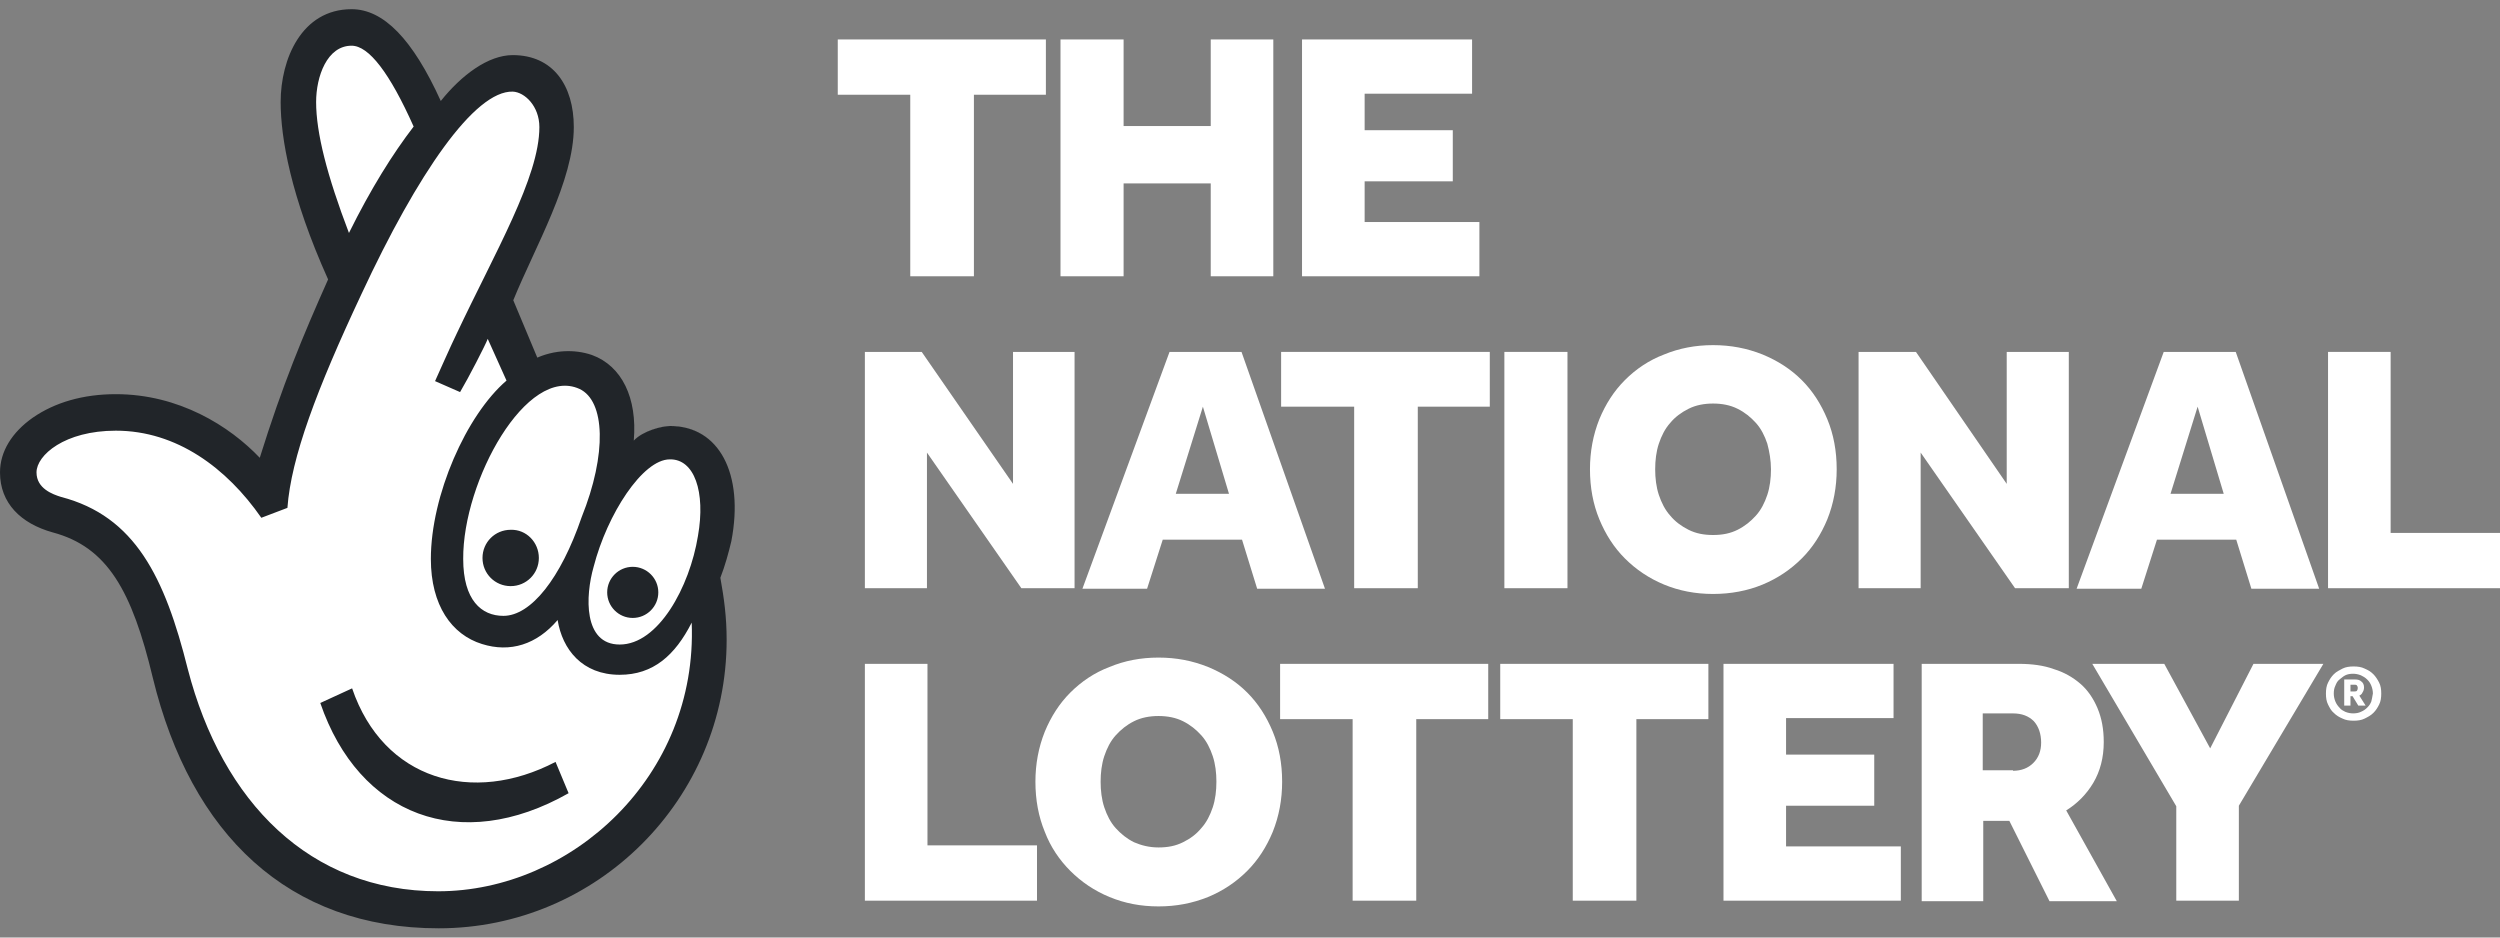<svg width="96" height="36" viewBox="0 0 96 36" fill="none" xmlns="http://www.w3.org/2000/svg">
<rect x="0" y="0" width="96" height="36" fill="#808080" stroke="none"/>
<path fill-rule="evenodd" clip-rule="evenodd" d="M16.826 35.567C11.278 35.567 7.412 32.162 5.91 25.992C5.168 22.887 4.287 20.965 2.024 20.364C0.762 20.023 0.061 19.202 0.061 18.12C0.061 17.359 0.501 16.618 1.302 16.057C2.164 15.476 3.265 15.176 4.467 15.176C7.332 15.176 9.255 16.858 9.956 17.599L10.016 17.68L10.036 17.579C10.917 14.815 11.658 12.972 12.66 10.729L12.68 10.709L12.66 10.689C11.158 7.384 10.837 5.18 10.837 3.918C10.837 2.236 11.678 0.413 13.501 0.413C14.703 0.413 15.805 1.555 16.866 3.898L16.906 3.979L16.966 3.898C17.828 2.817 18.849 2.156 19.671 2.156C21.093 2.156 21.954 3.197 21.954 4.86C21.954 6.382 21.153 8.145 20.372 9.848C20.111 10.428 19.851 10.949 19.651 11.47V11.49L20.592 13.774L20.652 13.754C21.013 13.593 21.413 13.513 21.814 13.513C22.114 13.513 22.435 13.573 22.715 13.653C23.817 14.074 24.398 15.276 24.278 16.878L24.258 17.039L24.378 16.918C24.738 16.558 25.399 16.378 25.74 16.378C26.461 16.378 27.062 16.658 27.483 17.179C28.124 17.96 28.324 19.242 28.023 20.724C27.943 21.085 27.803 21.626 27.603 22.126V22.146V22.166C27.743 22.968 27.843 23.669 27.843 24.55C27.823 30.639 22.896 35.567 16.826 35.567Z" fill="white"/>
<path fill-rule="evenodd" clip-rule="evenodd" d="M25.279 22.747C25.279 23.288 24.838 23.729 24.297 23.729C23.756 23.729 23.316 23.288 23.316 22.747C23.316 22.206 23.756 21.766 24.297 21.766C24.838 21.766 25.279 22.206 25.279 22.747ZM20.692 21.425C20.692 22.026 20.211 22.507 19.61 22.507C19.009 22.507 18.528 22.026 18.528 21.425C18.528 20.824 19.009 20.344 19.61 20.344C20.211 20.324 20.692 20.824 20.692 21.425ZM21.834 30.459C17.667 32.823 13.781 31.32 12.299 26.994L13.521 26.433C14.723 29.958 18.148 30.92 21.333 29.257L21.834 30.459ZM26.801 20.584C26.481 22.547 25.279 24.75 23.797 24.75C22.394 24.75 22.474 22.888 22.795 21.766C23.316 19.743 24.678 17.64 25.719 17.64C26.661 17.619 27.102 18.881 26.801 20.584ZM16.826 34.225C11.898 34.225 8.533 30.8 7.211 25.692C6.33 22.166 5.188 19.823 2.344 19.082C2.023 18.982 1.402 18.761 1.402 18.14C1.402 17.479 2.484 16.538 4.447 16.538C6.79 16.538 8.713 17.98 10.035 19.883L11.037 19.502C11.177 17.579 12.159 14.955 13.881 11.29C16.045 6.643 18.228 3.478 19.69 3.518C20.151 3.538 20.712 4.079 20.712 4.88C20.712 6.803 19.009 9.687 17.527 12.832C17.367 13.153 16.706 14.635 16.706 14.635L17.667 15.056C17.988 14.515 18.649 13.233 18.729 13.012L19.45 14.615C17.907 15.937 16.545 19.022 16.545 21.465C16.545 23.248 17.347 24.37 18.508 24.73C19.59 25.071 20.612 24.75 21.413 23.809C21.593 24.931 22.354 25.912 23.797 25.912C25.078 25.912 25.92 25.171 26.561 23.909C26.801 29.818 21.934 34.225 16.826 34.225ZM12.139 3.918C12.139 2.937 12.559 1.755 13.501 1.755C14.162 1.755 14.963 2.797 15.884 4.86C15.083 5.902 14.242 7.244 13.4 8.946C12.559 6.743 12.139 5.1 12.139 3.918ZM22.254 14.935C23.236 15.396 23.316 17.419 22.334 19.863C21.533 22.206 20.391 23.649 19.33 23.649C18.488 23.649 17.787 23.048 17.787 21.465C17.767 18.461 20.231 14.014 22.254 14.935ZM25.739 16.358C25.419 16.358 24.698 16.538 24.337 16.918C24.477 15.276 23.877 14.054 22.735 13.633C22.034 13.393 21.273 13.453 20.632 13.733L19.71 11.53C20.552 9.467 22.034 6.943 22.034 4.88C22.034 3.278 21.233 2.116 19.69 2.116C18.749 2.116 17.727 2.877 16.926 3.878C15.844 1.495 14.723 0.353 13.501 0.353C11.578 0.353 10.777 2.276 10.777 3.918C10.777 5.281 11.157 7.524 12.599 10.729C11.618 12.932 10.857 14.755 9.975 17.579C8.814 16.358 6.871 15.136 4.447 15.136C3.185 15.136 2.103 15.456 1.262 16.037C0.461 16.598 0 17.339 0 18.14C0 19.322 0.801 20.103 2.023 20.444C4.126 21.005 5.068 22.687 5.869 26.032C7.331 32.042 11.077 35.647 16.846 35.647C22.935 35.647 27.903 30.68 27.903 24.57C27.903 23.689 27.803 22.968 27.662 22.186C27.843 21.726 27.983 21.205 28.083 20.784C28.584 18.18 27.602 16.358 25.739 16.358Z" fill="#212529"/>
<path fill-rule="evenodd" clip-rule="evenodd" d="M90.498 26.533C90.478 26.553 90.418 26.553 90.358 26.553H90.258V26.293H90.398C90.438 26.293 90.478 26.293 90.498 26.313C90.518 26.333 90.538 26.373 90.538 26.413C90.538 26.473 90.518 26.513 90.498 26.533ZM90.719 26.593C90.759 26.533 90.779 26.473 90.779 26.393C90.779 26.293 90.739 26.213 90.679 26.172C90.618 26.112 90.538 26.092 90.438 26.092H90.018V27.094H90.258V26.733H90.338L90.558 27.094H90.839L90.599 26.713C90.638 26.693 90.699 26.653 90.719 26.593Z" fill="white"/>
<path fill-rule="evenodd" clip-rule="evenodd" d="M91.059 26.934C91.019 27.034 90.979 27.094 90.899 27.174C90.839 27.234 90.759 27.294 90.659 27.334C90.578 27.374 90.478 27.394 90.358 27.394C90.258 27.394 90.158 27.374 90.058 27.334C89.977 27.294 89.897 27.254 89.837 27.174C89.777 27.114 89.717 27.034 89.677 26.934C89.637 26.834 89.617 26.733 89.617 26.633C89.617 26.513 89.637 26.413 89.677 26.333C89.717 26.233 89.757 26.152 89.837 26.092C89.917 26.032 89.977 25.972 90.058 25.932C90.138 25.892 90.238 25.872 90.358 25.872C90.458 25.872 90.558 25.892 90.659 25.932C90.739 25.972 90.819 26.012 90.899 26.092C90.979 26.173 91.019 26.233 91.059 26.333C91.099 26.433 91.119 26.533 91.119 26.633C91.099 26.753 91.079 26.854 91.059 26.934ZM91.139 25.892C91.039 25.792 90.939 25.732 90.799 25.672C90.678 25.612 90.538 25.592 90.378 25.592C90.218 25.592 90.078 25.612 89.957 25.672C89.837 25.732 89.717 25.792 89.617 25.892C89.517 25.992 89.457 26.092 89.397 26.213C89.336 26.333 89.316 26.473 89.316 26.633C89.316 26.794 89.336 26.934 89.397 27.054C89.457 27.174 89.517 27.294 89.617 27.374C89.717 27.475 89.817 27.535 89.957 27.595C90.078 27.655 90.218 27.675 90.378 27.675C90.538 27.675 90.678 27.655 90.799 27.595C90.919 27.535 91.039 27.475 91.139 27.374C91.239 27.274 91.299 27.174 91.359 27.054C91.42 26.934 91.44 26.794 91.44 26.633C91.44 26.473 91.42 26.333 91.359 26.213C91.299 26.092 91.219 25.972 91.139 25.892Z" fill="white"/>
<path fill-rule="evenodd" clip-rule="evenodd" d="M34.954 3.638H32.17V1.515H40.162V3.638H37.398V10.609H34.954V3.638Z" fill="white"/>
<path fill-rule="evenodd" clip-rule="evenodd" d="M40.723 1.515H43.146V4.84H46.492V1.515H48.895V10.609H46.492V7.043H43.146V10.609H40.723V1.515Z" fill="white"/>
<path fill-rule="evenodd" clip-rule="evenodd" d="M49.998 1.515H56.528V3.598H52.402V5H55.787V6.963H52.402V8.526H56.809V10.609H49.998V1.515Z" fill="white"/>
<path fill-rule="evenodd" clip-rule="evenodd" d="M33.211 13.513H35.394L38.9 18.581V13.513H41.263V22.587H39.22L35.595 17.379V22.587H33.211V13.513Z" fill="white"/>
<path fill-rule="evenodd" clip-rule="evenodd" d="M47.193 18.962L46.191 15.616L45.15 18.962H47.193ZM44.91 13.513H47.674L50.879 22.607H48.275L47.694 20.724H44.649L44.048 22.607H41.565L44.91 13.513Z" fill="white"/>
<path fill-rule="evenodd" clip-rule="evenodd" d="M52 15.616H49.195V13.513H57.208V15.616H54.443V22.587H52V15.616Z" fill="white"/>
<path fill-rule="evenodd" clip-rule="evenodd" d="M57.768 22.587H60.191V13.513H57.768V22.587Z" fill="white"/>
<path fill-rule="evenodd" clip-rule="evenodd" d="M65.782 20.544C66.142 20.544 66.443 20.484 66.723 20.344C67.004 20.203 67.224 20.023 67.424 19.803C67.625 19.582 67.765 19.302 67.865 19.002C67.965 18.701 68.005 18.361 68.005 18.02C68.005 17.68 67.945 17.339 67.865 17.039C67.765 16.738 67.625 16.458 67.424 16.237C67.224 16.017 67.004 15.837 66.723 15.697C66.443 15.556 66.123 15.496 65.782 15.496C65.441 15.496 65.121 15.556 64.841 15.697C64.56 15.837 64.32 16.017 64.139 16.237C63.939 16.458 63.799 16.738 63.699 17.039C63.599 17.339 63.559 17.68 63.559 18.02C63.559 18.361 63.599 18.701 63.699 19.002C63.799 19.302 63.939 19.582 64.139 19.803C64.32 20.023 64.56 20.203 64.841 20.344C65.121 20.484 65.421 20.544 65.782 20.544ZM65.782 22.808C65.101 22.808 64.48 22.687 63.899 22.447C63.318 22.206 62.817 21.866 62.397 21.445C61.976 21.025 61.656 20.524 61.415 19.943C61.175 19.362 61.055 18.721 61.055 18.02C61.055 17.339 61.175 16.698 61.415 16.097C61.656 15.516 61.976 15.015 62.397 14.595C62.817 14.174 63.318 13.834 63.899 13.613C64.48 13.373 65.101 13.253 65.782 13.253C66.463 13.253 67.084 13.373 67.685 13.613C68.266 13.854 68.766 14.174 69.187 14.595C69.608 15.015 69.928 15.516 70.169 16.097C70.409 16.678 70.529 17.319 70.529 18.02C70.529 18.701 70.409 19.342 70.169 19.943C69.928 20.524 69.608 21.025 69.187 21.445C68.766 21.866 68.266 22.206 67.685 22.447C67.104 22.687 66.463 22.808 65.782 22.808Z" fill="white"/>
<path fill-rule="evenodd" clip-rule="evenodd" d="M71.369 13.513H73.573L77.058 18.581V13.513H79.442V22.587H77.378L73.753 17.379V22.587H71.369V13.513Z" fill="white"/>
<path fill-rule="evenodd" clip-rule="evenodd" d="M85.391 18.962L84.389 15.616L83.348 18.962H85.391ZM83.087 13.513H85.852L89.056 22.607H86.453L85.872 20.724H82.827L82.226 22.607H79.742L83.087 13.513Z" fill="white"/>
<path fill-rule="evenodd" clip-rule="evenodd" d="M89.397 13.513H91.8V20.464H96.007V22.587H89.397V13.513Z" fill="white"/>
<path fill-rule="evenodd" clip-rule="evenodd" d="M33.211 25.492H35.615V32.462H39.821V34.586H33.211V25.492Z" fill="white"/>
<path fill-rule="evenodd" clip-rule="evenodd" d="M44.487 32.542C44.848 32.542 45.148 32.482 45.428 32.342C45.709 32.202 45.929 32.042 46.13 31.801C46.33 31.581 46.47 31.3 46.57 31C46.67 30.7 46.71 30.359 46.71 30.018C46.71 29.678 46.67 29.337 46.57 29.037C46.47 28.737 46.33 28.456 46.13 28.236C45.929 28.015 45.709 27.835 45.428 27.695C45.148 27.555 44.828 27.495 44.487 27.495C44.147 27.495 43.826 27.555 43.546 27.695C43.265 27.835 43.045 28.015 42.844 28.236C42.644 28.456 42.504 28.737 42.404 29.037C42.304 29.337 42.264 29.678 42.264 30.018C42.264 30.359 42.304 30.7 42.404 31C42.504 31.3 42.644 31.581 42.844 31.801C43.045 32.022 43.265 32.202 43.546 32.342C43.826 32.462 44.127 32.542 44.487 32.542ZM44.487 34.806C43.806 34.806 43.185 34.686 42.604 34.445C42.023 34.205 41.523 33.864 41.102 33.444C40.681 33.023 40.341 32.522 40.12 31.942C39.88 31.361 39.76 30.72 39.76 30.018C39.76 29.337 39.88 28.697 40.12 28.096C40.361 27.515 40.681 27.014 41.102 26.593C41.523 26.173 42.023 25.832 42.604 25.612C43.185 25.371 43.806 25.251 44.487 25.251C45.168 25.251 45.789 25.371 46.39 25.612C46.971 25.852 47.472 26.173 47.892 26.593C48.313 27.014 48.633 27.515 48.874 28.096C49.114 28.677 49.234 29.317 49.234 30.018C49.234 30.7 49.114 31.341 48.874 31.942C48.633 32.522 48.313 33.023 47.892 33.444C47.472 33.864 46.971 34.205 46.39 34.445C45.789 34.686 45.168 34.806 44.487 34.806Z" fill="white"/>
<path fill-rule="evenodd" clip-rule="evenodd" d="M51.941 27.615H49.156V25.492H57.148V27.615H54.384V34.586H51.941V27.615Z" fill="white"/>
<path fill-rule="evenodd" clip-rule="evenodd" d="M60.394 27.615H57.609V25.492H65.602V27.615H62.837V34.586H60.394V27.615Z" fill="white"/>
<path fill-rule="evenodd" clip-rule="evenodd" d="M66.182 25.492H72.712V27.575H68.585V28.977H71.971V30.94H68.585V32.502H72.992V34.586H66.182V25.492Z" fill="white"/>
<path fill-rule="evenodd" clip-rule="evenodd" d="M77.299 29.598C77.619 29.598 77.88 29.498 78.08 29.297C78.28 29.097 78.38 28.837 78.38 28.516C78.38 28.176 78.28 27.895 78.1 27.695C77.9 27.495 77.639 27.395 77.299 27.395H76.137V29.578H77.299V29.598ZM73.773 25.492H77.539C78.02 25.492 78.481 25.552 78.861 25.692C79.262 25.812 79.602 26.012 79.883 26.253C80.163 26.493 80.384 26.814 80.544 27.194C80.704 27.575 80.784 27.995 80.784 28.496C80.784 29.097 80.644 29.618 80.384 30.059C80.123 30.499 79.763 30.86 79.342 31.12L81.285 34.606H78.701L77.159 31.521H76.157V34.606H73.793V25.492H73.773Z" fill="white"/>
<path fill-rule="evenodd" clip-rule="evenodd" d="M83.569 30.96L80.344 25.492H83.108L84.871 28.737L86.533 25.492H89.217L85.972 30.94V34.586H83.569V30.96Z" fill="white"/>
</svg>
